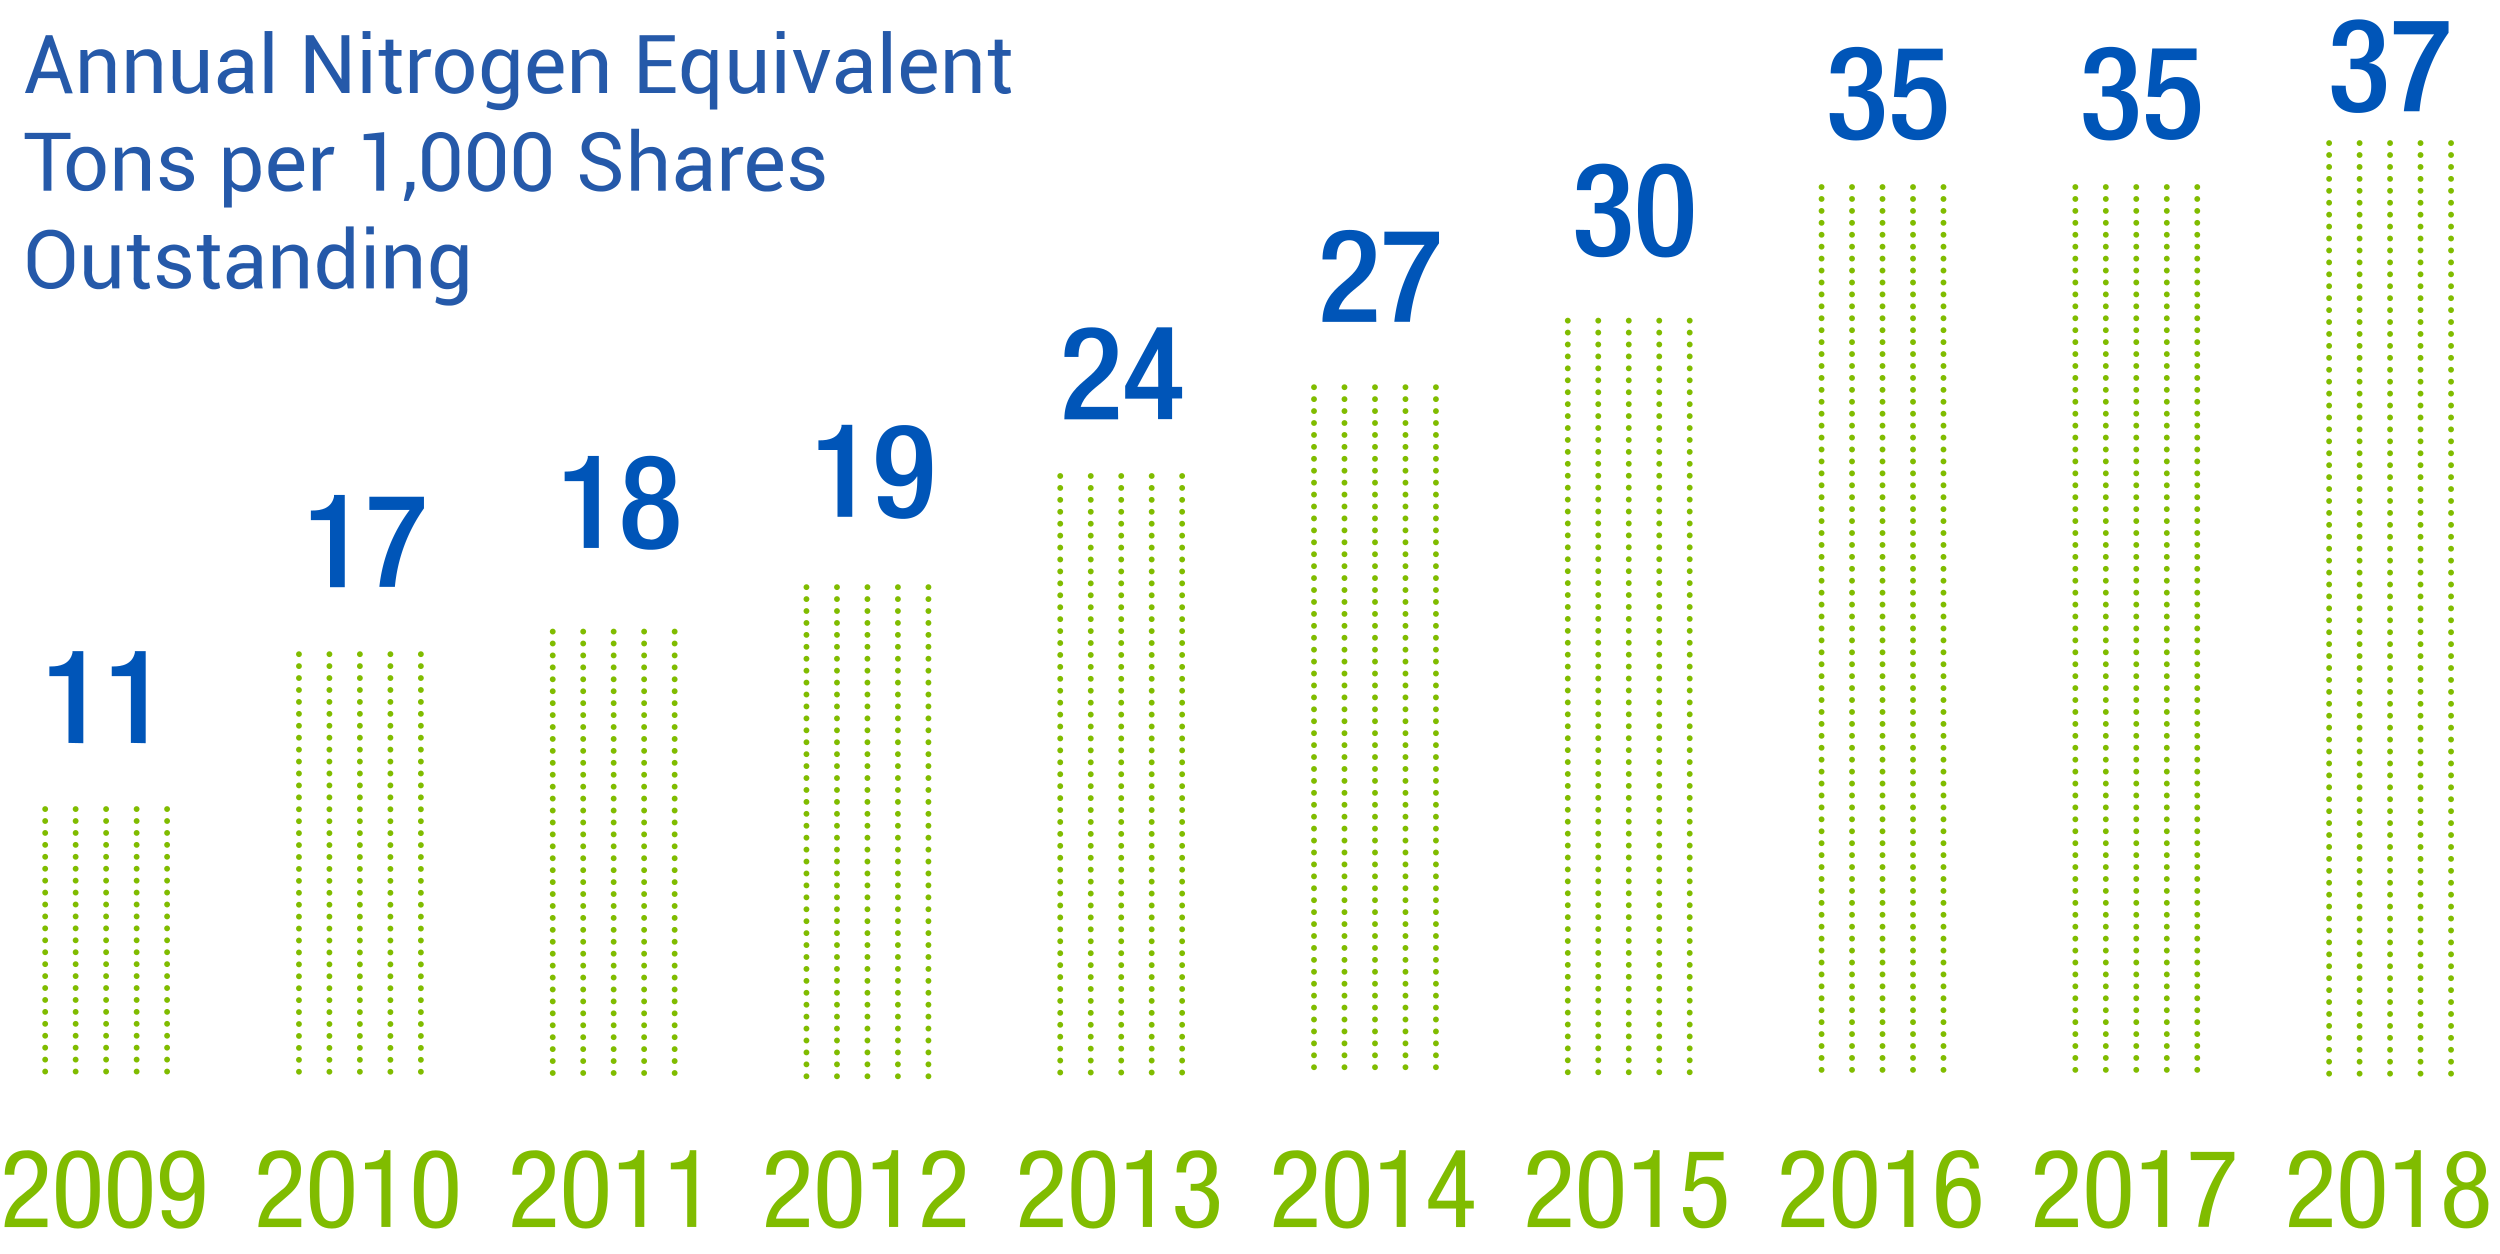 <svg id="CHART" xmlns="http://www.w3.org/2000/svg" width="430" height="215.67" viewBox="0 0 430 215.67">
  <title>nitrogenChart</title>
  <g>
    <path d="M11.78,127.78V116.29H8.49v-1.66h.25c1.52,0,3.29-.36,3.73-2.37V112h1.86v15.83Z" style="fill: #0055b8"/>
    <path d="M22.51,127.78V116.29H19.22v-1.66h.25c1.52,0,3.28-.36,3.73-2.37V112h1.86v15.83Z" style="fill: #0055b8"/>
  </g>
  <g>
    <path d="M56.76,101V89.46H53.47V87.81h.25c1.52,0,3.28-.36,3.73-2.37v-.31H59.3V101Z" style="fill: #0055b8"/>
    <path d="M63.53,85.44h9.39v2a27.89,27.89,0,0,0-5,13.5H65.25a26.81,26.81,0,0,1,5.21-13.23H63.53Z" style="fill: #0055b8"/>
  </g>
  <g>
    <path d="M100.4,94.25V82.76H97.12V81.11h.24c1.52,0,3.29-.36,3.74-2.37v-.32H103V94.25Z" style="fill: #0055b8"/>
    <path d="M107.09,89.82c0-2.34,1.14-3.64,2.7-3.95v-.05a3.21,3.21,0,0,1-2.19-3.42c0-2.46,1.63-4,4.27-4s4.27,1.52,4.27,4A3.21,3.21,0,0,1,114,85.82v.05c1.56.31,2.7,1.61,2.7,3.95,0,3.11-1.54,4.74-4.78,4.74S107.09,92.93,107.09,89.82Zm4.78,3c1.79,0,2.24-1.34,2.24-3s-.45-3-2.24-3-2.24,1.32-2.24,3S110.08,92.77,111.87,92.77Zm0-7.77c1.59,0,2-1.14,2-2.42s-.4-2.37-2-2.37-2,1.12-2,2.37S110.28,85,111.87,85Z" style="fill: #0055b8"/>
  </g>
  <g>
    <path d="M144.05,88.89V77.4h-3.28V75.74H141c1.52,0,3.29-.36,3.74-2.37v-.31h1.85V88.89Z" style="fill: #0055b8"/>
    <path d="M153.55,85.35c0,.92.43,2.06,1.7,2.06,2.39,0,2.53-3.15,2.53-5.45l-.07,0a3.28,3.28,0,0,1-3.09,1.68c-2.16,0-3.91-1.57-3.91-4.72,0-3.64,1.5-5.81,4.85-5.81,4,0,4.76,3,4.76,7.58,0,4.74-.87,8.56-5,8.56C152.5,89.2,151,88,151,85.35Zm1.81-10.5c-1.56,0-2.1,1.54-2.1,3.4,0,2.19.65,3.42,2.1,3.42,1.86,0,2.19-1.64,2.19-3.54S156.86,74.85,155.36,74.85Z" style="fill: #0055b8"/>
  </g>
  <g>
    <path d="M236.72,55.36h-9.26c0-6.88,6.64-6.73,6.64-11.64,0-1.3-.56-2.4-2-2.4-1.91,0-2.22,1.7-2.22,3.31h-2.41c0-3.15,1.29-5.09,4.67-5.09s4.47,1.92,4.47,4.22c0,5.25-5.14,5.59-6.35,9.46h6.42Z" style="fill: #0055b8"/>
    <path d="M238.12,39.85h9.39v2a27.78,27.78,0,0,0-5,13.5h-2.69a26.9,26.9,0,0,1,5.21-13.23h-6.93Z" style="fill: #0055b8"/>
  </g>
  <g>
    <path d="M273.48,39.56c0,1.38.45,2.93,2.17,2.93s2.21-1.28,2.21-2.84c0-1.95-.65-2.95-2.57-2.95h-1V34.91h.91c1.7,0,2.28-1.16,2.28-2.71,0-1.14-.51-2.28-1.83-2.28-1.57,0-2,1.35-2,2.78h-2.42c0-3,1.55-4.56,4.56-4.56,1.9,0,4.25.87,4.25,4a3.34,3.34,0,0,1-2.53,3.47v.06c1.64.14,2.89,1.46,2.89,3.67,0,3.13-1.57,4.9-4.83,4.9-2.86,0-4.52-1.41-4.52-4.72Z" style="fill: #0055b8"/>
    <path d="M286.46,28.14c3,0,4.74,1.92,4.74,8.07s-1.7,8.07-4.74,8.07-4.73-1.93-4.73-8.07S283.42,28.14,286.46,28.14Zm0,14.35c1.75,0,2.19-1.68,2.19-6.28s-.44-6.29-2.19-6.29-2.19,1.68-2.19,6.29S284.72,42.49,286.46,42.49Z" style="fill: #0055b8"/>
  </g>
  <g>
    <path d="M8.16,211.05H.78a7,7,0,0,1,2.85-5.4l1.08-.91a3.89,3.89,0,0,0,1.75-3.17c0-1.14-.5-2.37-1.91-2.37-2,0-2.09,2.11-2.09,2.85H.82c0-2.49,1-4.19,3.74-4.19a3.28,3.28,0,0,1,3.54,3.52c0,2-.83,3.08-2.31,4.34l-1.86,1.62A4.06,4.06,0,0,0,2.5,209.6H8.16Z" style="fill: #80bc00"/>
    <path d="M9.65,204.64c0-2.9.2-6.78,3.76-6.78s3.76,3.54,3.76,6.78c0,2.8-.2,6.67-3.76,6.67S9.65,207.77,9.65,204.64Zm3.76,5.44c2,0,2.13-2.66,2.13-5.44s-.12-5.55-2.13-5.55-2.12,2.65-2.12,5.55S11.4,210.08,13.41,210.08Z" style="fill: #80bc00"/>
    <path d="M18.59,204.64c0-2.9.2-6.78,3.76-6.78s3.76,3.54,3.76,6.78c0,2.8-.2,6.67-3.76,6.67S18.59,207.77,18.59,204.64Zm3.76,5.44c2,0,2.13-2.66,2.13-5.44s-.12-5.55-2.13-5.55-2.12,2.65-2.12,5.55S20.34,210.08,22.35,210.08Z" style="fill: #80bc00"/>
    <path d="M29.41,208.15a1.73,1.73,0,0,0,1.73,1.93c2.2,0,2.33-3.3,2.33-4v-1h0a2.85,2.85,0,0,1-2.51,1.47c-2.29,0-3.45-1.69-3.45-4.17s1.27-4.51,3.73-4.51c3.65,0,3.91,3.54,3.91,6.26,0,3-.19,7.19-4,7.19a3.06,3.06,0,0,1-3.33-3.16Zm1.79-9.06c-1.64,0-2.09,1.66-2.09,3.06s.34,3,2.09,3,2.08-1.66,2.08-3S32.84,199.09,31.2,199.09Z" style="fill: #80bc00"/>
  </g>
  <g>
    <path d="M51.82,211.05H44.44a7,7,0,0,1,2.85-5.4l1.08-.91a3.91,3.91,0,0,0,1.75-3.17c0-1.14-.5-2.37-1.92-2.37-2,0-2.08,2.11-2.08,2.85H44.48c0-2.49,1-4.19,3.74-4.19a3.28,3.28,0,0,1,3.54,3.52c0,2-.84,3.08-2.31,4.34l-1.86,1.62a4.13,4.13,0,0,0-1.44,2.26h5.67Z" style="fill: #80bc00"/>
    <path d="M53.3,204.64c0-2.9.21-6.78,3.77-6.78s3.76,3.54,3.76,6.78c0,2.8-.2,6.67-3.76,6.67S53.3,207.77,53.3,204.64Zm3.77,5.44c2,0,2.12-2.66,2.12-5.44s-.11-5.55-2.12-5.55-2.13,2.65-2.13,5.55S55.06,210.08,57.07,210.08Z" style="fill: #80bc00"/>
    <path d="M62.78,200c1.66-.09,3.19-.3,3.27-2.16h1.11v13.19H65.6v-9.91H62.78Z" style="fill: #80bc00"/>
    <path d="M71.18,204.64c0-2.9.21-6.78,3.77-6.78s3.76,3.54,3.76,6.78c0,2.8-.2,6.67-3.76,6.67S71.18,207.77,71.18,204.64ZM75,210.08c2,0,2.12-2.66,2.12-5.44S77,199.09,75,199.09s-2.13,2.65-2.13,5.55S72.94,210.08,75,210.08Z" style="fill: #80bc00"/>
  </g>
  <g>
    <path d="M95.48,211.05H88.1a7,7,0,0,1,2.85-5.4l1.08-.91a3.91,3.91,0,0,0,1.75-3.17c0-1.14-.5-2.37-1.92-2.37-2,0-2.09,2.11-2.09,2.85H88.13c0-2.49,1.05-4.19,3.75-4.19a3.28,3.28,0,0,1,3.54,3.52c0,2-.84,3.08-2.31,4.34l-1.86,1.62a4.13,4.13,0,0,0-1.44,2.26h5.67Z" style="fill: #80bc00"/>
    <path d="M97,204.64c0-2.9.21-6.78,3.77-6.78s3.76,3.54,3.76,6.78c0,2.8-.21,6.67-3.76,6.67S97,207.77,97,204.64Zm3.77,5.44c2,0,2.12-2.66,2.12-5.44s-.11-5.55-2.12-5.55-2.13,2.65-2.13,5.55S98.71,210.08,100.73,210.08Z" style="fill: #80bc00"/>
    <path d="M106.44,200c1.66-.09,3.19-.3,3.26-2.16h1.12v13.19h-1.56v-9.91h-2.82Z" style="fill: #80bc00"/>
    <path d="M115.38,200c1.66-.09,3.19-.3,3.26-2.16h1.12v13.19H118.2v-9.91h-2.82Z" style="fill: #80bc00"/>
  </g>
  <g>
    <path d="M139.13,211.05h-7.38a7,7,0,0,1,2.85-5.4l1.09-.91a3.91,3.91,0,0,0,1.75-3.17c0-1.14-.51-2.37-1.92-2.37-2,0-2.09,2.11-2.09,2.85h-1.64c0-2.49,1-4.19,3.75-4.19a3.28,3.28,0,0,1,3.54,3.52c0,2-.84,3.08-2.31,4.34l-1.87,1.62a4.11,4.11,0,0,0-1.43,2.26h5.66Z" style="fill: #80bc00"/>
    <path d="M140.62,204.64c0-2.9.2-6.78,3.76-6.78s3.77,3.54,3.77,6.78c0,2.8-.21,6.67-3.77,6.67S140.62,207.77,140.62,204.64Zm3.76,5.44c2,0,2.13-2.66,2.13-5.44s-.12-5.55-2.13-5.55-2.12,2.65-2.12,5.55S142.37,210.08,144.38,210.08Z" style="fill: #80bc00"/>
    <path d="M150.1,200c1.66-.09,3.19-.3,3.26-2.16h1.12v13.19h-1.57v-9.91H150.1Z" style="fill: #80bc00"/>
    <path d="M166,211.05h-7.38a7,7,0,0,1,2.85-5.4l1.08-.91a3.9,3.9,0,0,0,1.76-3.17c0-1.14-.51-2.37-1.92-2.37-2,0-2.09,2.11-2.09,2.85h-1.64c0-2.49,1-4.19,3.74-4.19a3.28,3.28,0,0,1,3.55,3.52c0,2-.84,3.08-2.32,4.34l-1.86,1.62a4.06,4.06,0,0,0-1.43,2.26H166Z" style="fill: #80bc00"/>
  </g>
  <g>
    <path d="M182.79,211.05h-7.38a7,7,0,0,1,2.85-5.4l1.08-.91a3.91,3.91,0,0,0,1.75-3.17c0-1.14-.5-2.37-1.92-2.37-2,0-2.08,2.11-2.08,2.85h-1.64c0-2.49,1-4.19,3.74-4.19a3.28,3.28,0,0,1,3.54,3.52c0,2-.84,3.08-2.31,4.34l-1.86,1.62a4.13,4.13,0,0,0-1.44,2.26h5.67Z" style="fill: #80bc00"/>
    <path d="M184.28,204.64c0-2.9.2-6.78,3.76-6.78s3.76,3.54,3.76,6.78c0,2.8-.2,6.67-3.76,6.67S184.28,207.77,184.28,204.64Zm3.76,5.44c2,0,2.12-2.66,2.12-5.44s-.11-5.55-2.12-5.55-2.12,2.65-2.12,5.55S186,210.08,188,210.08Z" style="fill: #80bc00"/>
    <path d="M193.76,200c1.65-.09,3.18-.3,3.26-2.16h1.12v13.19h-1.57v-9.91h-2.81Z" style="fill: #80bc00"/>
    <path d="M204.8,203.62h.82c1.4,0,2-1,2-2.33s-.44-2.2-1.71-2.2c-1.73,0-1.9,1.6-1.9,2.57h-1.64c0-2.25,1.06-3.8,3.5-3.8a3.12,3.12,0,0,1,3.39,3.43,2.72,2.72,0,0,1-2.05,2.83v0a2.82,2.82,0,0,1,2.44,3.07c0,2.41-1.21,4.08-3.74,4.08a3.52,3.52,0,0,1-3.75-3.67v-.17h1.64c0,1.22.6,2.61,2.11,2.61,1,0,2.1-.48,2.1-2.72a2.19,2.19,0,0,0-2.38-2.51h-.84Z" style="fill: #80bc00"/>
  </g>
  <g>
    <path d="M226.45,211.05h-7.38a7,7,0,0,1,2.85-5.4l1.08-.91a3.91,3.91,0,0,0,1.75-3.17c0-1.14-.5-2.37-1.92-2.37-2,0-2.08,2.11-2.08,2.85h-1.64c0-2.49,1-4.19,3.74-4.19a3.28,3.28,0,0,1,3.54,3.52c0,2-.84,3.08-2.31,4.34l-1.86,1.62a4.13,4.13,0,0,0-1.44,2.26h5.67Z" style="fill: #80bc00"/>
    <path d="M227.94,204.64c0-2.9.2-6.78,3.76-6.78s3.76,3.54,3.76,6.78c0,2.8-.2,6.67-3.76,6.67S227.94,207.77,227.94,204.64Zm3.76,5.44c2,0,2.12-2.66,2.12-5.44s-.11-5.55-2.12-5.55-2.13,2.65-2.13,5.55S229.69,210.08,231.7,210.08Z" style="fill: #80bc00"/>
    <path d="M237.42,200c1.65-.09,3.18-.3,3.26-2.16h1.11v13.19h-1.56v-9.91h-2.81Z" style="fill: #80bc00"/>
    <path d="M250.44,197.86H252v8.66h1.49v1.35H252v3.18h-1.56v-3.18h-4.77v-1.48Zm-3.36,8.66h3.36v-6.09h0Z" style="fill: #80bc00"/>
  </g>
  <g>
    <path d="M270.1,211.05h-7.37a7,7,0,0,1,2.85-5.4l1.08-.91a3.91,3.91,0,0,0,1.75-3.17c0-1.14-.5-2.37-1.92-2.37-2,0-2.09,2.11-2.09,2.85h-1.64c0-2.49,1.05-4.19,3.75-4.19a3.28,3.28,0,0,1,3.54,3.52c0,2-.84,3.08-2.31,4.34l-1.87,1.62a4.17,4.17,0,0,0-1.43,2.26h5.66Z" style="fill: #80bc00"/>
    <path d="M271.59,204.64c0-2.9.21-6.78,3.76-6.78s3.77,3.54,3.77,6.78c0,2.8-.21,6.67-3.77,6.67S271.59,207.77,271.59,204.64Zm3.76,5.44c2,0,2.13-2.66,2.13-5.44s-.11-5.55-2.13-5.55-2.12,2.65-2.12,5.55S273.34,210.08,275.35,210.08Z" style="fill: #80bc00"/>
    <path d="M281.07,200c1.66-.09,3.19-.3,3.26-2.16h1.12v13.19h-1.56v-9.91h-2.82Z" style="fill: #80bc00"/>
    <path d="M290.57,198.12h5.89v1.45h-4.64l-.52,3.82,0,0a3,3,0,0,1,2.31-1c2,0,3.32,1.57,3.32,4.34,0,2.46-1.08,4.53-3.84,4.53a3.43,3.43,0,0,1-3.61-3.65h1.64c0,.69.26,2.42,2,2.42s2.16-2.08,2.16-3.43-.54-3-2.2-3a2,2,0,0,0-1.86,1.29l-1.42-.08Z" style="fill: #80bc00"/>
  </g>
  <g>
    <path d="M317.13,19.48c0,1.39.45,2.93,2.17,2.93s2.21-1.27,2.21-2.84c0-1.94-.65-2.95-2.57-2.95h-1V14.83h.91c1.7,0,2.28-1.16,2.28-2.7,0-1.14-.51-2.28-1.83-2.28-1.56,0-2,1.34-2,2.77h-2.42c0-2.95,1.55-4.56,4.56-4.56,1.9,0,4.25.87,4.25,4a3.34,3.34,0,0,1-2.52,3.47v.07c1.63.13,2.88,1.45,2.88,3.66,0,3.13-1.57,4.9-4.83,4.9-2.86,0-4.51-1.41-4.51-4.72Z" style="fill: #0055b8"/>
    <path d="M325.47,19.62h2.41V20A2,2,0,0,0,330,22.28c1.76,0,2.26-1.75,2.26-3.6s-.5-3.38-2.13-3.38A2,2,0,0,0,328,16.75l-2.25-.08.78-8.3h7.62v2h-5.72l-.52,4.15.05,0a3.56,3.56,0,0,1,2.66-1.23c3.31,0,4.13,2.79,4.13,5.23,0,3.17-1.45,5.59-4.87,5.59-2.82,0-4.42-1.45-4.42-4.25Z" style="fill: #0055b8"/>
  </g>
  <g>
    <path d="M313.76,211.05h-7.38a7,7,0,0,1,2.85-5.4l1.08-.91a3.89,3.89,0,0,0,1.75-3.17c0-1.14-.5-2.37-1.91-2.37-2,0-2.09,2.11-2.09,2.85h-1.64c0-2.49,1-4.19,3.74-4.19a3.28,3.28,0,0,1,3.54,3.52c0,2-.83,3.08-2.31,4.34l-1.86,1.62a4.06,4.06,0,0,0-1.43,2.26h5.66Z" style="fill: #80bc00"/>
    <path d="M315.25,204.64c0-2.9.2-6.78,3.76-6.78s3.76,3.54,3.76,6.78c0,2.8-.2,6.67-3.76,6.67S315.25,207.77,315.25,204.64Zm3.76,5.44c2,0,2.13-2.66,2.13-5.44s-.12-5.55-2.13-5.55-2.12,2.65-2.12,5.55S317,210.08,319,210.08Z" style="fill: #80bc00"/>
    <path d="M324.73,200c1.66-.09,3.18-.3,3.26-2.16h1.12v13.19h-1.57v-9.91h-2.81Z" style="fill: #80bc00"/>
    <path d="M338.77,201a1.73,1.73,0,0,0-1.73-1.94c-2.2,0-2.33,3.28-2.33,4v1h0a2.87,2.87,0,0,1,2.51-1.47c2.3,0,3.45,1.7,3.45,4.17s-1.27,4.51-3.73,4.51c-3.65,0-3.91-3.52-3.91-6.26,0-3,.19-7.19,4-7.19a3.07,3.07,0,0,1,3.33,3.17ZM337,210.08c1.64,0,2.09-1.67,2.09-3.05S338.73,204,337,204s-2.08,1.68-2.08,3.06S335.34,210.08,337,210.08Z" style="fill: #80bc00"/>
  </g>
  <g>
    <path d="M360.78,19.48c0,1.39.44,2.93,2.16,2.93s2.22-1.27,2.22-2.84c0-1.94-.65-2.95-2.57-2.95h-1V14.83h.92c1.7,0,2.28-1.16,2.28-2.7,0-1.14-.51-2.28-1.83-2.28-1.57,0-2,1.34-2,2.77h-2.42c0-2.95,1.54-4.56,4.56-4.56,1.9,0,4.25.87,4.25,4a3.33,3.33,0,0,1-2.53,3.47v.07c1.63.13,2.89,1.45,2.89,3.66,0,3.13-1.57,4.9-4.83,4.9-2.86,0-4.52-1.41-4.52-4.72Z" style="fill: #0055b8"/>
    <path d="M369.11,19.62h2.42V20a2,2,0,0,0,2.08,2.24c1.76,0,2.25-1.75,2.25-3.6s-.49-3.38-2.12-3.38a2,2,0,0,0-2.08,1.45l-2.26-.08.79-8.3h7.62v2h-5.72l-.52,4.15.05,0a3.56,3.56,0,0,1,2.66-1.23c3.3,0,4.13,2.79,4.13,5.23,0,3.17-1.45,5.59-4.87,5.59-2.82,0-4.43-1.45-4.43-4.25Z" style="fill: #0055b8"/>
  </g>
  <g>
    <path d="M357.42,211.05H350a7,7,0,0,1,2.85-5.4l1.08-.91a3.91,3.91,0,0,0,1.75-3.17c0-1.14-.5-2.37-1.92-2.37-2,0-2.08,2.11-2.08,2.85h-1.64c0-2.49,1-4.19,3.74-4.19a3.28,3.28,0,0,1,3.54,3.52c0,2-.84,3.08-2.31,4.34l-1.86,1.62a4.13,4.13,0,0,0-1.44,2.26h5.67Z" style="fill: #80bc00"/>
    <path d="M358.9,204.64c0-2.9.21-6.78,3.77-6.78s3.76,3.54,3.76,6.78c0,2.8-.2,6.67-3.76,6.67S358.9,207.77,358.9,204.64Zm3.77,5.44c2,0,2.12-2.66,2.12-5.44s-.11-5.55-2.12-5.55-2.13,2.65-2.13,5.55S360.65,210.08,362.67,210.08Z" style="fill: #80bc00"/>
    <path d="M368.38,200c1.66-.09,3.19-.3,3.27-2.16h1.11v13.19H371.2v-9.91h-2.82Z" style="fill: #80bc00"/>
    <path d="M376.78,198.12h7.53v1.36a20.66,20.66,0,0,0-2.59,4.53,23.93,23.93,0,0,0-1.81,7h-1.82a22.73,22.73,0,0,1,1.6-6,23.32,23.32,0,0,1,3.13-5.48h-6Z" style="fill: #80bc00"/>
  </g>
  <g>
    <path d="M401.07,211.05H393.7a7,7,0,0,1,2.85-5.4l1.08-.91a3.91,3.91,0,0,0,1.75-3.17c0-1.14-.5-2.37-1.92-2.37-2,0-2.09,2.11-2.09,2.85h-1.64c0-2.49,1-4.19,3.75-4.19a3.28,3.28,0,0,1,3.54,3.52c0,2-.84,3.08-2.31,4.34l-1.87,1.62a4.17,4.17,0,0,0-1.43,2.26h5.66Z" style="fill: #80bc00"/>
    <path d="M402.56,204.64c0-2.9.21-6.78,3.76-6.78s3.77,3.54,3.77,6.78c0,2.8-.21,6.67-3.77,6.67S402.56,207.77,402.56,204.64Zm3.76,5.44c2,0,2.13-2.66,2.13-5.44s-.11-5.55-2.13-5.55-2.12,2.65-2.12,5.55S404.31,210.08,406.32,210.08Z" style="fill: #80bc00"/>
    <path d="M412,200c1.66-.09,3.19-.3,3.26-2.16h1.12v13.19h-1.57v-9.91H412Z" style="fill: #80bc00"/>
    <path d="M422.75,204a2.74,2.74,0,0,1-1.92-2.82,3.38,3.38,0,0,1,6.75,0,2.74,2.74,0,0,1-1.92,2.82,3.18,3.18,0,0,1,2.33,3.39c0,1.73-.82,3.89-3.79,3.89s-3.78-2.16-3.78-3.89A3.18,3.18,0,0,1,422.75,204Zm1.45,6.05c1.53,0,2.15-1.17,2.15-2.72s-.62-2.72-2.15-2.72-2.14,1.18-2.14,2.72S422.68,210.08,424.2,210.08Zm-1.73-8.83c0,1.23.52,2.16,1.73,2.16s1.74-.93,1.74-2.16-.54-2.16-1.74-2.16S422.47,200,422.47,201.25Z" style="fill: #80bc00"/>
  </g>
  <g>
    <path d="M403.47,14.75c0,1.39.45,2.93,2.17,2.93s2.21-1.28,2.21-2.84c0-1.95-.65-2.95-2.57-2.95h-1V10.1h.91c1.7,0,2.28-1.16,2.28-2.7,0-1.14-.51-2.28-1.83-2.28-1.56,0-2,1.34-2,2.77h-2.41c0-2.95,1.54-4.56,4.56-4.56,1.9,0,4.24.87,4.24,4a3.34,3.34,0,0,1-2.52,3.47v.07c1.63.13,2.88,1.45,2.88,3.66,0,3.13-1.56,4.9-4.83,4.9-2.86,0-4.51-1.41-4.51-4.72Z" style="fill: #0055b8"/>
    <path d="M411.76,3.64h9.39v2a27.78,27.78,0,0,0-5,13.5h-2.69a26.9,26.9,0,0,1,5.21-13.23h-6.93Z" style="fill: #0055b8"/>
  </g>
  <line x1="23.5" y1="139.16" x2="23.5" y2="185.18" style="fill: none;stroke: #80bc00;stroke-linecap: round;stroke-linejoin: round;stroke-dasharray: 0,2.052"/>
  <line x1="18.25" y1="139.16" x2="18.25" y2="185.18" style="fill: none;stroke: #80bc00;stroke-linecap: round;stroke-linejoin: round;stroke-dasharray: 0,2.052"/>
  <line x1="13.01" y1="139.16" x2="13.01" y2="185.18" style="fill: none;stroke: #80bc00;stroke-linecap: round;stroke-linejoin: round;stroke-dasharray: 0,2.052"/>
  <line x1="7.77" y1="139.16" x2="7.77" y2="185.18" style="fill: none;stroke: #80bc00;stroke-linecap: round;stroke-linejoin: round;stroke-dasharray: 0,2.052"/>
  <line x1="28.74" y1="139.16" x2="28.74" y2="185.18" style="fill: none;stroke: #80bc00;stroke-linecap: round;stroke-linejoin: round;stroke-dasharray: 0,2.052"/>
  <line x1="67.15" y1="112.52" x2="67.15" y2="185.18" style="fill: none;stroke: #80bc00;stroke-linecap: round;stroke-linejoin: round;stroke-dasharray: 0,2.052"/>
  <line x1="61.9" y1="112.52" x2="61.9" y2="185.18" style="fill: none;stroke: #80bc00;stroke-linecap: round;stroke-linejoin: round;stroke-dasharray: 0,2.052"/>
  <line x1="56.66" y1="112.52" x2="56.66" y2="185.18" style="fill: none;stroke: #80bc00;stroke-linecap: round;stroke-linejoin: round;stroke-dasharray: 0,2.052"/>
  <line x1="51.42" y1="112.52" x2="51.42" y2="185.18" style="fill: none;stroke: #80bc00;stroke-linecap: round;stroke-linejoin: round;stroke-dasharray: 0,2.052"/>
  <line x1="72.39" y1="112.52" x2="72.39" y2="185.18" style="fill: none;stroke: #80bc00;stroke-linecap: round;stroke-linejoin: round;stroke-dasharray: 0,2.052"/>
  <line x1="110.79" y1="108.63" x2="110.79" y2="185.18" style="fill: none;stroke: #80bc00;stroke-linecap: round;stroke-linejoin: round;stroke-dasharray: 0,2.052"/>
  <line x1="105.55" y1="108.63" x2="105.55" y2="185.18" style="fill: none;stroke: #80bc00;stroke-linecap: round;stroke-linejoin: round;stroke-dasharray: 0,2.052"/>
  <line x1="100.31" y1="108.63" x2="100.31" y2="185.18" style="fill: none;stroke: #80bc00;stroke-linecap: round;stroke-linejoin: round;stroke-dasharray: 0,2.052"/>
  <line x1="95.07" y1="108.63" x2="95.07" y2="185.18" style="fill: none;stroke: #80bc00;stroke-linecap: round;stroke-linejoin: round;stroke-dasharray: 0,2.052"/>
  <line x1="116.04" y1="108.63" x2="116.04" y2="185.18" style="fill: none;stroke: #80bc00;stroke-linecap: round;stroke-linejoin: round;stroke-dasharray: 0,2.052"/>
  <line x1="154.44" y1="100.99" x2="154.44" y2="185.18" style="fill: none;stroke: #80bc00;stroke-linecap: round;stroke-linejoin: round;stroke-dasharray: 0,2.052"/>
  <line x1="149.2" y1="100.99" x2="149.2" y2="185.18" style="fill: none;stroke: #80bc00;stroke-linecap: round;stroke-linejoin: round;stroke-dasharray: 0,2.052"/>
  <line x1="143.96" y1="100.99" x2="143.96" y2="185.18" style="fill: none;stroke: #80bc00;stroke-linecap: round;stroke-linejoin: round;stroke-dasharray: 0,2.052"/>
  <line x1="138.71" y1="100.99" x2="138.71" y2="185.18" style="fill: none;stroke: #80bc00;stroke-linecap: round;stroke-linejoin: round;stroke-dasharray: 0,2.052"/>
  <line x1="159.69" y1="100.99" x2="159.69" y2="185.18" style="fill: none;stroke: #80bc00;stroke-linecap: round;stroke-linejoin: round;stroke-dasharray: 0,2.052"/>
  <line x1="198.09" y1="81.87" x2="198.09" y2="185.18" style="fill: none;stroke: #80bc00;stroke-linecap: round;stroke-linejoin: round;stroke-dasharray: 0,2.052"/>
  <line x1="192.85" y1="81.87" x2="192.85" y2="185.18" style="fill: none;stroke: #80bc00;stroke-linecap: round;stroke-linejoin: round;stroke-dasharray: 0,2.052"/>
  <line x1="187.61" y1="81.87" x2="187.61" y2="185.18" style="fill: none;stroke: #80bc00;stroke-linecap: round;stroke-linejoin: round;stroke-dasharray: 0,2.052"/>
  <line x1="182.36" y1="81.87" x2="182.36" y2="185.18" style="fill: none;stroke: #80bc00;stroke-linecap: round;stroke-linejoin: round;stroke-dasharray: 0,2.052"/>
  <line x1="203.33" y1="81.87" x2="203.33" y2="185.18" style="fill: none;stroke: #80bc00;stroke-linecap: round;stroke-linejoin: round;stroke-dasharray: 0,2.052"/>
  <line x1="241.74" y1="66.6" x2="241.74" y2="185.18" style="fill: none;stroke: #80bc00;stroke-linecap: round;stroke-linejoin: round;stroke-dasharray: 0,2.052"/>
  <line x1="236.5" y1="66.6" x2="236.5" y2="185.18" style="fill: none;stroke: #80bc00;stroke-linecap: round;stroke-linejoin: round;stroke-dasharray: 0,2.052"/>
  <line x1="231.25" y1="66.6" x2="231.25" y2="185.18" style="fill: none;stroke: #80bc00;stroke-linecap: round;stroke-linejoin: round;stroke-dasharray: 0,2.052"/>
  <line x1="226.01" y1="66.6" x2="226.01" y2="185.18" style="fill: none;stroke: #80bc00;stroke-linecap: round;stroke-linejoin: round;stroke-dasharray: 0,2.052"/>
  <line x1="246.98" y1="66.6" x2="246.98" y2="185.18" style="fill: none;stroke: #80bc00;stroke-linecap: round;stroke-linejoin: round;stroke-dasharray: 0,2.052"/>
  <line x1="285.39" y1="55.15" x2="285.39" y2="185.18" style="fill: none;stroke: #80bc00;stroke-linecap: round;stroke-linejoin: round;stroke-dasharray: 0,2.052"/>
  <line x1="280.15" y1="55.15" x2="280.15" y2="185.18" style="fill: none;stroke: #80bc00;stroke-linecap: round;stroke-linejoin: round;stroke-dasharray: 0,2.052"/>
  <line x1="274.9" y1="55.15" x2="274.9" y2="185.18" style="fill: none;stroke: #80bc00;stroke-linecap: round;stroke-linejoin: round;stroke-dasharray: 0,2.052"/>
  <line x1="269.66" y1="55.15" x2="269.66" y2="185.18" style="fill: none;stroke: #80bc00;stroke-linecap: round;stroke-linejoin: round;stroke-dasharray: 0,2.052"/>
  <line x1="290.63" y1="55.15" x2="290.63" y2="185.18" style="fill: none;stroke: #80bc00;stroke-linecap: round;stroke-linejoin: round;stroke-dasharray: 0,2.052"/>
  <line x1="329.04" y1="32.17" x2="329.04" y2="185.18" style="fill: none;stroke: #80bc00;stroke-linecap: round;stroke-linejoin: round;stroke-dasharray: 0,2.052"/>
  <line x1="323.79" y1="32.17" x2="323.79" y2="185.18" style="fill: none;stroke: #80bc00;stroke-linecap: round;stroke-linejoin: round;stroke-dasharray: 0,2.052"/>
  <line x1="318.55" y1="32.17" x2="318.55" y2="185.18" style="fill: none;stroke: #80bc00;stroke-linecap: round;stroke-linejoin: round;stroke-dasharray: 0,2.052"/>
  <line x1="313.31" y1="32.17" x2="313.31" y2="185.18" style="fill: none;stroke: #80bc00;stroke-linecap: round;stroke-linejoin: round;stroke-dasharray: 0,2.052"/>
  <line x1="334.28" y1="32.17" x2="334.28" y2="185.18" style="fill: none;stroke: #80bc00;stroke-linecap: round;stroke-linejoin: round;stroke-dasharray: 0,2.052"/>
  <line x1="372.69" y1="32.17" x2="372.69" y2="185.18" style="fill: none;stroke: #80bc00;stroke-linecap: round;stroke-linejoin: round;stroke-dasharray: 0,2.052"/>
  <line x1="367.44" y1="32.17" x2="367.44" y2="185.18" style="fill: none;stroke: #80bc00;stroke-linecap: round;stroke-linejoin: round;stroke-dasharray: 0,2.052"/>
  <line x1="362.2" y1="32.17" x2="362.2" y2="185.18" style="fill: none;stroke: #80bc00;stroke-linecap: round;stroke-linejoin: round;stroke-dasharray: 0,2.052"/>
  <line x1="356.96" y1="32.17" x2="356.96" y2="185.18" style="fill: none;stroke: #80bc00;stroke-linecap: round;stroke-linejoin: round;stroke-dasharray: 0,2.052"/>
  <line x1="377.93" y1="32.17" x2="377.93" y2="185.18" style="fill: none;stroke: #80bc00;stroke-linecap: round;stroke-linejoin: round;stroke-dasharray: 0,2.052"/>
  <line x1="416.33" y1="24.61" x2="416.33" y2="185.18" style="fill: none;stroke: #80bc00;stroke-linecap: round;stroke-linejoin: round;stroke-dasharray: 0,2.052"/>
  <line x1="411.09" y1="24.61" x2="411.09" y2="185.18" style="fill: none;stroke: #80bc00;stroke-linecap: round;stroke-linejoin: round;stroke-dasharray: 0,2.052"/>
  <line x1="405.85" y1="24.61" x2="405.85" y2="185.18" style="fill: none;stroke: #80bc00;stroke-linecap: round;stroke-linejoin: round;stroke-dasharray: 0,2.052"/>
  <line x1="400.61" y1="24.61" x2="400.61" y2="185.18" style="fill: none;stroke: #80bc00;stroke-linecap: round;stroke-linejoin: round;stroke-dasharray: 0,2.052"/>
  <line x1="421.58" y1="24.61" x2="421.58" y2="185.18" style="fill: none;stroke: #80bc00;stroke-linecap: round;stroke-linejoin: round;stroke-dasharray: 0,2.052"/>
  <g>
    <path d="M192.32,72.12h-9.25c0-6.88,6.64-6.72,6.64-11.64,0-1.3-.56-2.39-2-2.39-1.9,0-2.21,1.7-2.21,3.3h-2.42c0-3.15,1.3-5.09,4.67-5.09s4.47,1.92,4.47,4.22c0,5.26-5.14,5.59-6.34,9.46h6.41Z" style="fill: #0055b8"/>
    <path d="M193.53,66.38,199,56.3h2.6V66.54h1.72v2H201.6v3.55h-2.42V68.57h-5.65ZM199.18,60h0l-3.56,6.53h3.6Z" style="fill: #0055b8"/>
  </g>
  <g>
    <path d="M10.3,13.44H6.56L5.67,16H4.29L7.88,6.05H9l3.51,10H11.18ZM7,12.31h3L8.47,8h0Z" style="fill: #2559a9"/>
    <path d="M15,8.6l.1,1.1a2.7,2.7,0,0,1,.93-.91,2.51,2.51,0,0,1,1.26-.32,2.42,2.42,0,0,1,1.86.7,3.1,3.1,0,0,1,.65,2.16V16H18.49V11.36A2,2,0,0,0,18.1,10a1.56,1.56,0,0,0-1.18-.41,2.05,2.05,0,0,0-1.06.25,1.83,1.83,0,0,0-.68.7V16H13.83V8.6Z" style="fill: #2559a9"/>
    <path d="M23,8.6l.1,1.1A2.67,2.67,0,0,1,24,8.79a2.55,2.55,0,0,1,1.27-.32,2.38,2.38,0,0,1,1.85.7,3.05,3.05,0,0,1,.66,2.16V16H26.44V11.36A2,2,0,0,0,26.06,10a1.56,1.56,0,0,0-1.18-.41,2.05,2.05,0,0,0-1.06.25,1.86,1.86,0,0,0-.69.7V16H21.79V8.6Z" style="fill: #2559a9"/>
    <path d="M34.44,14.91a2.46,2.46,0,0,1-.9.91,2.68,2.68,0,0,1-3.15-.45A3.59,3.59,0,0,1,29.72,13V8.6h1.34V13a2.79,2.79,0,0,0,.35,1.63,1.32,1.32,0,0,0,1.09.44,2.22,2.22,0,0,0,1.18-.29,1.78,1.78,0,0,0,.71-.82V8.6h1.35V16H34.53Z" style="fill: #2559a9"/>
    <path d="M42.25,16c0-.22-.08-.42-.11-.59a4.38,4.38,0,0,1,0-.52,3,3,0,0,1-1,.89,2.53,2.53,0,0,1-1.31.36,2.4,2.4,0,0,1-1.76-.59,2.18,2.18,0,0,1-.6-1.63,1.91,1.91,0,0,1,.86-1.66,4,4,0,0,1,2.32-.59H42.1v-.74a1.35,1.35,0,0,0-.4-1,1.52,1.52,0,0,0-1.12-.38,1.67,1.67,0,0,0-1.06.32,1,1,0,0,0-.4.79H37.84l0,0a1.76,1.76,0,0,1,.76-1.47,3.12,3.12,0,0,1,2.07-.67,3,3,0,0,1,2,.64A2.25,2.25,0,0,1,43.44,11v3.56c0,.26,0,.52,0,.77a4.61,4.61,0,0,0,.15.72ZM40,15a2.4,2.4,0,0,0,1.32-.38,1.83,1.83,0,0,0,.77-.86v-1.2H40.59a1.94,1.94,0,0,0-1.31.41,1.23,1.23,0,0,0-.49,1,1,1,0,0,0,.31.78A1.31,1.31,0,0,0,40,15Z" style="fill: #2559a9"/>
    <path d="M46.85,16H45.51V5.34h1.34Z" style="fill: #2559a9"/>
    <path d="M60.12,16H58.77L54,8.4h0V16H52.59V6.05h1.35l4.79,7.59h0V6.05h1.35Z" style="fill: #2559a9"/>
    <path d="M63.72,6.71H62.37V5.34h1.35Zm0,9.29H62.37V8.6h1.35Z" style="fill: #2559a9"/>
    <path d="M67.66,6.82V8.6h1.4v1h-1.4v4.49a1,1,0,0,0,.22.73.74.74,0,0,0,.57.22l.26,0,.24-.07.18.92a1.06,1.06,0,0,1-.44.2,2,2,0,0,1-.58.08,1.74,1.74,0,0,1-1.31-.49,2.17,2.17,0,0,1-.48-1.56V9.6H65.14v-1h1.18V6.82Z" style="fill: #2559a9"/>
    <path d="M74,9.79l-.69,0a1.59,1.59,0,0,0-.9.25,1.65,1.65,0,0,0-.57.72V16H70.51V8.6h1.2l.13,1.08a2.52,2.52,0,0,1,.78-.89,1.75,1.75,0,0,1,1.06-.32,1.37,1.37,0,0,1,.29,0l.22,0Z" style="fill: #2559a9"/>
    <path d="M74.86,12.23a4.08,4.08,0,0,1,.88-2.7,3.3,3.3,0,0,1,4.85,0,4.07,4.07,0,0,1,.89,2.7v.15a4.06,4.06,0,0,1-.89,2.71,3.31,3.31,0,0,1-4.84,0,4,4,0,0,1-.89-2.71Zm1.34.15a3.55,3.55,0,0,0,.5,1.95,1.79,1.79,0,0,0,2.93,0,3.47,3.47,0,0,0,.5-1.95v-.15a3.42,3.42,0,0,0-.5-1.93,1.63,1.63,0,0,0-1.47-.77,1.6,1.6,0,0,0-1.46.77,3.5,3.5,0,0,0-.5,1.93Z" style="fill: #2559a9"/>
    <path d="M82.89,12.44a4.93,4.93,0,0,1,.76-2.88,2.45,2.45,0,0,1,2.13-1.09A2.61,2.61,0,0,1,87,8.75a2.48,2.48,0,0,1,.89.82l.17-1h1.07V16a2.8,2.8,0,0,1-.83,2.18,3.37,3.37,0,0,1-2.38.77,5,5,0,0,1-1.16-.15,4.66,4.66,0,0,1-1.09-.4l.21-1.05a3.94,3.94,0,0,0,.94.34,5.1,5.1,0,0,0,1.08.12,1.93,1.93,0,0,0,1.43-.45A1.83,1.83,0,0,0,87.8,16V15.2a2.35,2.35,0,0,1-.87.7,2.64,2.64,0,0,1-1.16.24,2.51,2.51,0,0,1-2.12-1,4.06,4.06,0,0,1-.76-2.58Zm1.34.14a3.19,3.19,0,0,0,.46,1.79,1.61,1.61,0,0,0,1.42.68,1.77,1.77,0,0,0,1-.28A2.07,2.07,0,0,0,87.8,14v-3.4a2,2,0,0,0-.67-.75,1.76,1.76,0,0,0-1-.28,1.53,1.53,0,0,0-1.42.8,4.11,4.11,0,0,0-.47,2.08Z" style="fill: #2559a9"/>
    <path d="M94.15,16.14a3.13,3.13,0,0,1-2.49-1,3.91,3.91,0,0,1-.89-2.67v-.31a3.83,3.83,0,0,1,.92-2.63,2.86,2.86,0,0,1,2.24-1,2.67,2.67,0,0,1,2.23.92,3.81,3.81,0,0,1,.74,2.45v.71H92.17l0,0a3.07,3.07,0,0,0,.49,1.81,1.73,1.73,0,0,0,1.51.69,3.44,3.44,0,0,0,1.2-.19,2.61,2.61,0,0,0,.88-.54l.53.87a3.18,3.18,0,0,1-1.05.65A4,4,0,0,1,94.15,16.14Zm-.22-6.61a1.46,1.46,0,0,0-1.16.54,2.49,2.49,0,0,0-.56,1.39v0h3.33v-.11a2.19,2.19,0,0,0-.39-1.34A1.44,1.44,0,0,0,93.93,9.53Z" style="fill: #2559a9"/>
    <path d="M99.62,8.6l.09,1.1a2.78,2.78,0,0,1,.93-.91,2.52,2.52,0,0,1,1.27-.32,2.41,2.41,0,0,1,1.85.7,3.05,3.05,0,0,1,.65,2.16V16h-1.34V11.36a2,2,0,0,0-.39-1.39,1.56,1.56,0,0,0-1.18-.41,2,2,0,0,0-1,.25,1.86,1.86,0,0,0-.69.7V16H98.41V8.6Z" style="fill: #2559a9"/>
    <path d="M115.47,11.39h-4.09V15h4.79V16H110V6.05h6.06V7.11h-4.71v3.22h4.09Z" style="fill: #2559a9"/>
    <path d="M117.27,12.44A4.93,4.93,0,0,1,118,9.56a2.45,2.45,0,0,1,2.13-1.09,2.67,2.67,0,0,1,1.19.25,2.46,2.46,0,0,1,.87.74l.19-.86h1V18.84H122.1V15.3a2.33,2.33,0,0,1-.84.63,2.78,2.78,0,0,1-1.11.21,2.53,2.53,0,0,1-2.12-1,4.06,4.06,0,0,1-.76-2.58Zm1.34.14a3.32,3.32,0,0,0,.46,1.82,1.59,1.59,0,0,0,1.42.69,1.7,1.7,0,0,0,1-.25,2,2,0,0,0,.66-.69V10.42a2,2,0,0,0-.66-.65,1.74,1.74,0,0,0-.93-.24,1.53,1.53,0,0,0-1.43.81,4.24,4.24,0,0,0-.47,2.1Z" style="fill: #2559a9"/>
    <path d="M130.23,14.91a2.53,2.53,0,0,1-.9.91,2.39,2.39,0,0,1-1.26.32,2.36,2.36,0,0,1-1.89-.77A3.59,3.59,0,0,1,125.5,13V8.6h1.35V13a2.79,2.79,0,0,0,.35,1.63,1.31,1.31,0,0,0,1.09.44,2.24,2.24,0,0,0,1.18-.29,1.84,1.84,0,0,0,.71-.82V8.6h1.35V16h-1.22Z" style="fill: #2559a9"/>
    <path d="M134.94,6.71H133.6V5.34h1.34Zm0,9.29H133.6V8.6h1.34Z" style="fill: #2559a9"/>
    <path d="M139.48,13.82l.12.52h0l.13-.52,1.7-5.22h1.38L140.13,16h-1l-2.76-7.4h1.38Z" style="fill: #2559a9"/>
    <path d="M148.6,16c0-.22-.08-.42-.1-.59a4.36,4.36,0,0,1-.05-.52,3,3,0,0,1-1,.89,2.5,2.5,0,0,1-1.3.36,2.39,2.39,0,0,1-1.76-.59,2.15,2.15,0,0,1-.61-1.63,1.93,1.93,0,0,1,.86-1.66,4.08,4.08,0,0,1,2.33-.59h1.46v-.74a1.35,1.35,0,0,0-.39-1,1.55,1.55,0,0,0-1.13-.38,1.69,1.69,0,0,0-1.06.32,1,1,0,0,0-.4.79h-1.28v0a1.77,1.77,0,0,1,.75-1.47A3.13,3.13,0,0,1,147,8.47a3,3,0,0,1,2,.64A2.26,2.26,0,0,1,149.8,11v3.56a6.51,6.51,0,0,0,0,.77A4.61,4.61,0,0,0,150,16Zm-2.23-1a2.45,2.45,0,0,0,1.32-.38,1.8,1.8,0,0,0,.76-.86v-1.2h-1.51a1.91,1.91,0,0,0-1.3.41,1.2,1.2,0,0,0-.49,1,1,1,0,0,0,.31.78A1.29,1.29,0,0,0,146.37,15Z" style="fill: #2559a9"/>
    <path d="M153.21,16h-1.35V5.34h1.35Z" style="fill: #2559a9"/>
    <path d="M158.34,16.14a3.11,3.11,0,0,1-2.48-1,3.86,3.86,0,0,1-.89-2.67v-.31a3.79,3.79,0,0,1,.92-2.63,2.86,2.86,0,0,1,2.24-1,2.68,2.68,0,0,1,2.23.92,3.81,3.81,0,0,1,.74,2.45v.71h-4.73l0,0a3.07,3.07,0,0,0,.49,1.81,1.72,1.72,0,0,0,1.5.69,3.36,3.36,0,0,0,1.2-.19,2.65,2.65,0,0,0,.89-.54l.52.87a3,3,0,0,1-1,.65A4.1,4.1,0,0,1,158.34,16.14Zm-.21-6.61a1.45,1.45,0,0,0-1.16.54,2.58,2.58,0,0,0-.57,1.39v0h3.34v-.11a2.13,2.13,0,0,0-.4-1.34A1.42,1.42,0,0,0,158.13,9.53Z" style="fill: #2559a9"/>
    <path d="M163.81,8.6l.1,1.1a2.67,2.67,0,0,1,.92-.91,2.58,2.58,0,0,1,1.27-.32,2.38,2.38,0,0,1,1.85.7,3.05,3.05,0,0,1,.66,2.16V16h-1.35V11.36a2,2,0,0,0-.38-1.39,1.56,1.56,0,0,0-1.18-.41,2.05,2.05,0,0,0-1.06.25,1.76,1.76,0,0,0-.68.7V16h-1.35V8.6Z" style="fill: #2559a9"/>
    <path d="M172.44,6.82V8.6h1.4v1h-1.4v4.49a1,1,0,0,0,.21.73.78.78,0,0,0,.58.22l.25,0,.24-.07.19.92a1,1,0,0,1-.45.2,1.93,1.93,0,0,1-.58.08,1.73,1.73,0,0,1-1.3-.49,2.13,2.13,0,0,1-.49-1.56V9.6h-1.17v-1h1.17V6.82Z" style="fill: #2559a9"/>
    <path d="M12.12,23.91H8.84V32.8H7.49V23.91H4.25V22.85h7.87Z" style="fill: #2559a9"/>
    <path d="M11.5,29a4,4,0,0,1,.89-2.7,3,3,0,0,1,2.41-1.06,3,3,0,0,1,2.43,1.06,4,4,0,0,1,.89,2.7v.15a4,4,0,0,1-.89,2.71,3,3,0,0,1-2.42,1,3,3,0,0,1-2.42-1,4,4,0,0,1-.89-2.71Zm1.34.15a3.49,3.49,0,0,0,.5,1.94,1.62,1.62,0,0,0,1.47.77,1.63,1.63,0,0,0,1.47-.77,3.49,3.49,0,0,0,.49-1.94V29a3.42,3.42,0,0,0-.5-1.93,1.62,1.62,0,0,0-1.47-.77,1.62,1.62,0,0,0-1.46.77,3.5,3.5,0,0,0-.5,1.93Z" style="fill: #2559a9"/>
    <path d="M21,25.4l.1,1.1a2.67,2.67,0,0,1,.92-.91,2.58,2.58,0,0,1,1.27-.32,2.38,2.38,0,0,1,1.85.7,3.05,3.05,0,0,1,.66,2.16V32.8H24.42V28.16A2,2,0,0,0,24,26.77a1.56,1.56,0,0,0-1.18-.41,2.05,2.05,0,0,0-1.06.25,1.76,1.76,0,0,0-.68.7V32.8H19.77V25.4Z" style="fill: #2559a9"/>
    <path d="M32,30.81a.89.89,0,0,0-.34-.72,3.42,3.42,0,0,0-1.28-.5,5.43,5.43,0,0,1-2-.78,1.59,1.59,0,0,1-.7-1.36,2,2,0,0,1,.77-1.54,3.41,3.41,0,0,1,4,0,2,2,0,0,1,.74,1.59v0H31.94a1.15,1.15,0,0,0-.42-.86,1.76,1.76,0,0,0-2.12-.07,1,1,0,0,0-.36.76.82.82,0,0,0,.31.68,3.29,3.29,0,0,0,1.25.44,5.31,5.31,0,0,1,2.07.81,1.63,1.63,0,0,1,.7,1.37,1.94,1.94,0,0,1-.79,1.61,3.29,3.29,0,0,1-2.09.62,3.27,3.27,0,0,1-2.22-.71,2.06,2.06,0,0,1-.78-1.68l0,0h1.28a1.22,1.22,0,0,0,.54,1,2,2,0,0,0,1.16.33,1.87,1.87,0,0,0,1.13-.3A1,1,0,0,0,32,30.81Z" style="fill: #2559a9"/>
    <path d="M44.83,29.38A4.06,4.06,0,0,1,44.06,32a2.51,2.51,0,0,1-2.11,1,2.86,2.86,0,0,1-1.2-.23,2.33,2.33,0,0,1-.88-.68v3.61H38.53V25.4h1l.21,1a2.32,2.32,0,0,1,.9-.81,2.66,2.66,0,0,1,1.26-.28,2.45,2.45,0,0,1,2.14,1.09,4.89,4.89,0,0,1,.76,2.88Zm-1.35-.14A3.92,3.92,0,0,0,43,27.17a1.61,1.61,0,0,0-1.46-.81,1.82,1.82,0,0,0-1,.26,2,2,0,0,0-.67.72v3.58a1.84,1.84,0,0,0,.67.71,1.75,1.75,0,0,0,1,.26,1.65,1.65,0,0,0,1.45-.7,3.07,3.07,0,0,0,.49-1.81Z" style="fill: #2559a9"/>
    <path d="M49.55,32.94a3.13,3.13,0,0,1-2.49-1,3.91,3.91,0,0,1-.89-2.67v-.31a3.83,3.83,0,0,1,.92-2.63,2.86,2.86,0,0,1,2.24-1,2.68,2.68,0,0,1,2.23.92,3.81,3.81,0,0,1,.74,2.45v.71H47.57l0,0A3.07,3.07,0,0,0,48,31.2a1.73,1.73,0,0,0,1.51.69,3.44,3.44,0,0,0,1.2-.19,2.71,2.71,0,0,0,.88-.54l.53.87a3.36,3.36,0,0,1-1,.65A4,4,0,0,1,49.55,32.94Zm-.22-6.61a1.46,1.46,0,0,0-1.16.54,2.58,2.58,0,0,0-.57,1.39l0,0H51v-.1a2.19,2.19,0,0,0-.39-1.34A1.44,1.44,0,0,0,49.33,26.33Z" style="fill: #2559a9"/>
    <path d="M57.31,26.59l-.69,0a1.47,1.47,0,0,0-1.46,1V32.8H53.81V25.4H55l.13,1.08a2.52,2.52,0,0,1,.78-.89A1.77,1.77,0,0,1,57,25.27a1.37,1.37,0,0,1,.29,0l.23.05Z" style="fill: #2559a9"/>
    <path d="M66.07,32.8H64.71V24.09l-2.16,0v-1l3.52-.37Z" style="fill: #2559a9"/>
    <path d="M71.25,32.47l-1,2.09h-.8l.48-2.16V31.29h1.35Z" style="fill: #2559a9"/>
    <path d="M79,29.29A4,4,0,0,1,78.11,32a3.2,3.2,0,0,1-4.61,0,3.9,3.9,0,0,1-.87-2.67V26.36a4,4,0,0,1,.86-2.67,3.18,3.18,0,0,1,4.61,0A3.92,3.92,0,0,1,79,26.36Zm-1.35-3.21a2.73,2.73,0,0,0-.48-1.7,1.62,1.62,0,0,0-1.35-.62,1.59,1.59,0,0,0-1.34.62,2.72,2.72,0,0,0-.47,1.7v3.48a2.73,2.73,0,0,0,.48,1.7,1.75,1.75,0,0,0,2.69,0,2.77,2.77,0,0,0,.47-1.7Z" style="fill: #2559a9"/>
    <path d="M86.85,29.29A4,4,0,0,1,86,32a3.2,3.2,0,0,1-4.61,0,3.9,3.9,0,0,1-.87-2.67V26.36a4,4,0,0,1,.86-2.67,3.18,3.18,0,0,1,4.61,0,3.92,3.92,0,0,1,.87,2.67ZM85.5,26.08a2.73,2.73,0,0,0-.48-1.7,1.77,1.77,0,0,0-2.69,0,2.79,2.79,0,0,0-.47,1.7v3.48a2.73,2.73,0,0,0,.48,1.7,1.59,1.59,0,0,0,1.34.63A1.57,1.57,0,0,0,85,31.26a2.7,2.7,0,0,0,.47-1.7Z" style="fill: #2559a9"/>
    <path d="M94.73,29.29A3.9,3.9,0,0,1,93.87,32a3.2,3.2,0,0,1-4.61,0,3.9,3.9,0,0,1-.87-2.67V26.36a4,4,0,0,1,.86-2.67,2.89,2.89,0,0,1,2.3-1,2.93,2.93,0,0,1,2.32,1,4,4,0,0,1,.86,2.67Zm-1.35-3.21a2.72,2.72,0,0,0-.47-1.7,1.62,1.62,0,0,0-1.36-.62,1.6,1.6,0,0,0-1.34.62,2.79,2.79,0,0,0-.47,1.7v3.48a2.73,2.73,0,0,0,.48,1.7,1.6,1.6,0,0,0,1.35.63,1.57,1.57,0,0,0,1.34-.63,2.7,2.7,0,0,0,.47-1.7Z" style="fill: #2559a9"/>
    <path d="M105.45,30.29a1.46,1.46,0,0,0-.49-1.13,3.9,3.9,0,0,0-1.7-.78,5.57,5.57,0,0,1-2.37-1.11,2.32,2.32,0,0,1-.85-1.84,2.45,2.45,0,0,1,.91-1.95,3.55,3.55,0,0,1,2.38-.78,3.52,3.52,0,0,1,2.51.89,2.71,2.71,0,0,1,.9,2.09l0,0h-1.28a1.82,1.82,0,0,0-.6-1.4,2.1,2.1,0,0,0-1.51-.56,2.07,2.07,0,0,0-1.44.46,1.53,1.53,0,0,0-.51,1.19,1.35,1.35,0,0,0,.55,1.08,5.16,5.16,0,0,0,1.79.77A5.12,5.12,0,0,1,106,28.4a2.49,2.49,0,0,1,.79,1.88,2.33,2.33,0,0,1-1,1.93,3.9,3.9,0,0,1-2.47.73,4.27,4.27,0,0,1-2.55-.8A2.48,2.48,0,0,1,99.76,30l0,0h1.28a1.68,1.68,0,0,0,.71,1.44,2.71,2.71,0,0,0,1.61.51,2.38,2.38,0,0,0,1.51-.43A1.41,1.41,0,0,0,105.45,30.29Z" style="fill: #2559a9"/>
    <path d="M109.87,26.39A2.59,2.59,0,0,1,112,25.27a2.36,2.36,0,0,1,1.84.71,3.12,3.12,0,0,1,.66,2.19V32.8H113.2V28.15a2,2,0,0,0-.4-1.35,1.49,1.49,0,0,0-1.17-.44,2.2,2.2,0,0,0-1,.24,1.8,1.8,0,0,0-.71.66V32.8h-1.35V22.14h1.35Z" style="fill: #2559a9"/>
    <path d="M121,32.8c0-.22-.08-.42-.1-.59a4.36,4.36,0,0,1,0-.52,3.11,3.11,0,0,1-1,.89,2.5,2.5,0,0,1-1.3.36,2.39,2.39,0,0,1-1.76-.59,2.15,2.15,0,0,1-.61-1.63,1.93,1.93,0,0,1,.86-1.66,4.08,4.08,0,0,1,2.33-.59h1.46v-.74a1.35,1.35,0,0,0-.39-1,1.55,1.55,0,0,0-1.13-.38,1.69,1.69,0,0,0-1.06.32,1,1,0,0,0-.4.79h-1.28v0a1.77,1.77,0,0,1,.75-1.47,3.13,3.13,0,0,1,2.08-.67,3,3,0,0,1,2,.64,2.26,2.26,0,0,1,.77,1.84v3.56a6.51,6.51,0,0,0,0,.77,4.61,4.61,0,0,0,.15.72Zm-2.23-1a2.45,2.45,0,0,0,1.32-.38,1.8,1.8,0,0,0,.76-.86v-1.2h-1.51a1.91,1.91,0,0,0-1.3.41,1.2,1.2,0,0,0-.49,1,1,1,0,0,0,.31.78A1.29,1.29,0,0,0,118.79,31.82Z" style="fill: #2559a9"/>
    <path d="M127.67,26.59l-.69,0a1.47,1.47,0,0,0-1.46,1V32.8h-1.35V25.4h1.21l.13,1.08a2.6,2.6,0,0,1,.77-.89,1.78,1.78,0,0,1,1.07-.32,1.27,1.27,0,0,1,.28,0l.23.05Z" style="fill: #2559a9"/>
    <path d="M131.9,32.94a3.15,3.15,0,0,1-2.49-1,3.91,3.91,0,0,1-.89-2.67v-.31a3.83,3.83,0,0,1,.92-2.63,2.86,2.86,0,0,1,2.25-1,2.65,2.65,0,0,1,2.22.92,3.75,3.75,0,0,1,.74,2.45v.71h-4.73l0,0a3.07,3.07,0,0,0,.5,1.81,1.71,1.71,0,0,0,1.5.69,3.4,3.4,0,0,0,1.2-.19,2.61,2.61,0,0,0,.88-.54l.53.87a3.19,3.19,0,0,1-1,.65A4.13,4.13,0,0,1,131.9,32.94Zm-.21-6.61a1.48,1.48,0,0,0-1.17.54,2.57,2.57,0,0,0-.56,1.39v0h3.34v-.1a2.13,2.13,0,0,0-.4-1.34A1.42,1.42,0,0,0,131.69,26.33Z" style="fill: #2559a9"/>
    <path d="M140.47,30.81a.89.89,0,0,0-.34-.72,3.41,3.41,0,0,0-1.29-.5,5.45,5.45,0,0,1-2-.78,1.59,1.59,0,0,1-.7-1.36,2,2,0,0,1,.77-1.54,3.41,3.41,0,0,1,4,0,2,2,0,0,1,.74,1.59v0h-1.29a1.15,1.15,0,0,0-.42-.86,1.76,1.76,0,0,0-2.12-.07,1,1,0,0,0-.36.76.82.82,0,0,0,.31.68,3.29,3.29,0,0,0,1.25.44,5.31,5.31,0,0,1,2.07.81,1.63,1.63,0,0,1,.7,1.37,1.94,1.94,0,0,1-.79,1.61,3.83,3.83,0,0,1-4.31-.09,2,2,0,0,1-.78-1.68l0,0h1.28a1.24,1.24,0,0,0,.53,1,2.11,2.11,0,0,0,1.17.33,1.87,1.87,0,0,0,1.13-.3A1,1,0,0,0,140.47,30.81Z" style="fill: #2559a9"/>
    <path d="M12.76,45.51a4.22,4.22,0,0,1-1.13,3,3.84,3.84,0,0,1-2.93,1.2,3.66,3.66,0,0,1-2.84-1.2,4.37,4.37,0,0,1-1.09-3V43.74a4.4,4.4,0,0,1,1.09-3A3.67,3.67,0,0,1,8.7,39.5a3.84,3.84,0,0,1,2.93,1.21,4.22,4.22,0,0,1,1.13,3Zm-1.34-1.78a3.36,3.36,0,0,0-.74-2.24,2.44,2.44,0,0,0-2-.88,2.27,2.27,0,0,0-1.88.88,3.45,3.45,0,0,0-.7,2.24v1.78a3.51,3.51,0,0,0,.7,2.26,2.29,2.29,0,0,0,1.88.87,2.46,2.46,0,0,0,2-.87,3.38,3.38,0,0,0,.74-2.26Z" style="fill: #2559a9"/>
    <path d="M19.22,48.51a2.53,2.53,0,0,1-.9.91,2.36,2.36,0,0,1-1.26.32A2.36,2.36,0,0,1,15.17,49a3.59,3.59,0,0,1-.68-2.41V42.2h1.35v4.38a2.79,2.79,0,0,0,.35,1.63,1.31,1.31,0,0,0,1.09.44,2.24,2.24,0,0,0,1.18-.29,1.84,1.84,0,0,0,.71-.82V42.2h1.35v7.4H19.31Z" style="fill: #2559a9"/>
    <path d="M24.35,40.42V42.2h1.4v1h-1.4v4.49a1,1,0,0,0,.22.73.74.74,0,0,0,.57.22l.26,0,.24-.07.18.92a1.2,1.2,0,0,1-.44.2,2,2,0,0,1-.59.08,1.73,1.73,0,0,1-1.3-.49A2.18,2.18,0,0,1,23,47.69V43.2H21.83v-1H23V40.42Z" style="fill: #2559a9"/>
    <path d="M31.49,47.61a.88.88,0,0,0-.33-.72,3.41,3.41,0,0,0-1.29-.5,5.31,5.31,0,0,1-2-.78,1.59,1.59,0,0,1-.7-1.36,1.93,1.93,0,0,1,.77-1.54,3.41,3.41,0,0,1,4,0,2,2,0,0,1,.74,1.59v0H31.41a1.15,1.15,0,0,0-.42-.86,1.76,1.76,0,0,0-2.12-.07,1,1,0,0,0-.36.76.83.83,0,0,0,.31.68,3.29,3.29,0,0,0,1.25.44,5.31,5.31,0,0,1,2.07.81,1.63,1.63,0,0,1,.7,1.37,1.92,1.92,0,0,1-.8,1.61,3.24,3.24,0,0,1-2.08.62A3.31,3.31,0,0,1,27.73,49,2.05,2.05,0,0,1,27,47.35l0,0h1.28a1.24,1.24,0,0,0,.53,1,2.11,2.11,0,0,0,1.17.33,1.87,1.87,0,0,0,1.13-.3A1,1,0,0,0,31.49,47.61Z" style="fill: #2559a9"/>
    <path d="M36.39,40.42V42.2h1.4v1h-1.4v4.49a1,1,0,0,0,.21.73.77.77,0,0,0,.57.22l.26,0,.24-.07.19.92a1.18,1.18,0,0,1-.45.2,1.93,1.93,0,0,1-.58.08,1.73,1.73,0,0,1-1.3-.49A2.13,2.13,0,0,1,35,47.69V43.2H33.87v-1H35V40.42Z" style="fill: #2559a9"/>
    <path d="M43.78,49.6c-.05-.22-.08-.42-.11-.59a4.38,4.38,0,0,1,0-.52,3.11,3.11,0,0,1-1,.89,2.53,2.53,0,0,1-1.31.36,2.4,2.4,0,0,1-1.76-.59,2.18,2.18,0,0,1-.6-1.63,1.93,1.93,0,0,1,.86-1.66,4,4,0,0,1,2.33-.59h1.46v-.74a1.32,1.32,0,0,0-.4-1,1.52,1.52,0,0,0-1.12-.38,1.67,1.67,0,0,0-1.06.32,1,1,0,0,0-.4.79H39.37v0a1.74,1.74,0,0,1,.75-1.47,3.13,3.13,0,0,1,2.08-.67,3,3,0,0,1,2,.64A2.25,2.25,0,0,1,45,44.55v3.56a6.49,6.49,0,0,0,.05.77,3.08,3.08,0,0,0,.15.72Zm-2.24-1a2.4,2.4,0,0,0,1.32-.38,1.83,1.83,0,0,0,.77-.86V46.17H42.12a2,2,0,0,0-1.3.41,1.24,1.24,0,0,0-.49,1,1,1,0,0,0,.3.78A1.31,1.31,0,0,0,41.54,48.62Z" style="fill: #2559a9"/>
    <path d="M48.13,42.2l.1,1.1a2.61,2.61,0,0,1,.93-.91,2.75,2.75,0,0,1,3.12.38,3.1,3.1,0,0,1,.65,2.16V49.6H51.58V45a2,2,0,0,0-.38-1.39A1.56,1.56,0,0,0,50,43.16a2.05,2.05,0,0,0-1.06.25,1.83,1.83,0,0,0-.68.7V49.6H46.93V42.2Z" style="fill: #2559a9"/>
    <path d="M54.58,46a4.93,4.93,0,0,1,.76-2.88,2.45,2.45,0,0,1,2.14-1.09,2.66,2.66,0,0,1,1.15.24,2.37,2.37,0,0,1,.86.69V38.94h1.34V49.6h-1l-.2-.94a2.32,2.32,0,0,1-.9.81,2.7,2.7,0,0,1-1.24.27,2.54,2.54,0,0,1-2.12-1,4.06,4.06,0,0,1-.76-2.58Zm1.35.14a3.2,3.2,0,0,0,.45,1.8,1.63,1.63,0,0,0,1.43.67,1.81,1.81,0,0,0,1-.27,2.2,2.2,0,0,0,.67-.77V44.16a2.08,2.08,0,0,0-.68-.73,1.74,1.74,0,0,0-1-.27,1.53,1.53,0,0,0-1.43.8A4.11,4.11,0,0,0,55.93,46Z" style="fill: #2559a9"/>
    <path d="M64.3,40.31H63V38.94H64.3Zm0,9.29H63V42.2H64.3Z" style="fill: #2559a9"/>
    <path d="M67.57,42.2l.1,1.1a2.7,2.7,0,0,1,.93-.91,2.75,2.75,0,0,1,3.12.38,3.1,3.1,0,0,1,.65,2.16V49.6H71V45a2,2,0,0,0-.39-1.39,1.56,1.56,0,0,0-1.18-.41,2,2,0,0,0-1,.25,1.86,1.86,0,0,0-.69.7V49.6H66.37V42.2Z" style="fill: #2559a9"/>
    <path d="M74.09,46a4.93,4.93,0,0,1,.76-2.88A2.45,2.45,0,0,1,77,42.07a2.61,2.61,0,0,1,1.24.28,2.48,2.48,0,0,1,.89.82l.17-1h1.07v7.44a2.77,2.77,0,0,1-.83,2.18,3.37,3.37,0,0,1-2.38.77A4.85,4.85,0,0,1,76,52.44,4.35,4.35,0,0,1,74.9,52l.2-1a3.94,3.94,0,0,0,.94.34,5.1,5.1,0,0,0,1.08.12A2,2,0,0,0,78.56,51,1.87,1.87,0,0,0,79,49.64V48.8a2.4,2.4,0,0,1-.86.7,2.72,2.72,0,0,1-1.17.24,2.51,2.51,0,0,1-2.12-1,4.06,4.06,0,0,1-.76-2.58Zm1.35.14A3.19,3.19,0,0,0,75.89,48a1.61,1.61,0,0,0,1.42.68,1.77,1.77,0,0,0,1-.28,2,2,0,0,0,.67-.78v-3.4a2,2,0,0,0-.67-.75,1.76,1.76,0,0,0-1-.28,1.53,1.53,0,0,0-1.42.8A4.11,4.11,0,0,0,75.44,46Z" style="fill: #2559a9"/>
  </g>
</svg>

